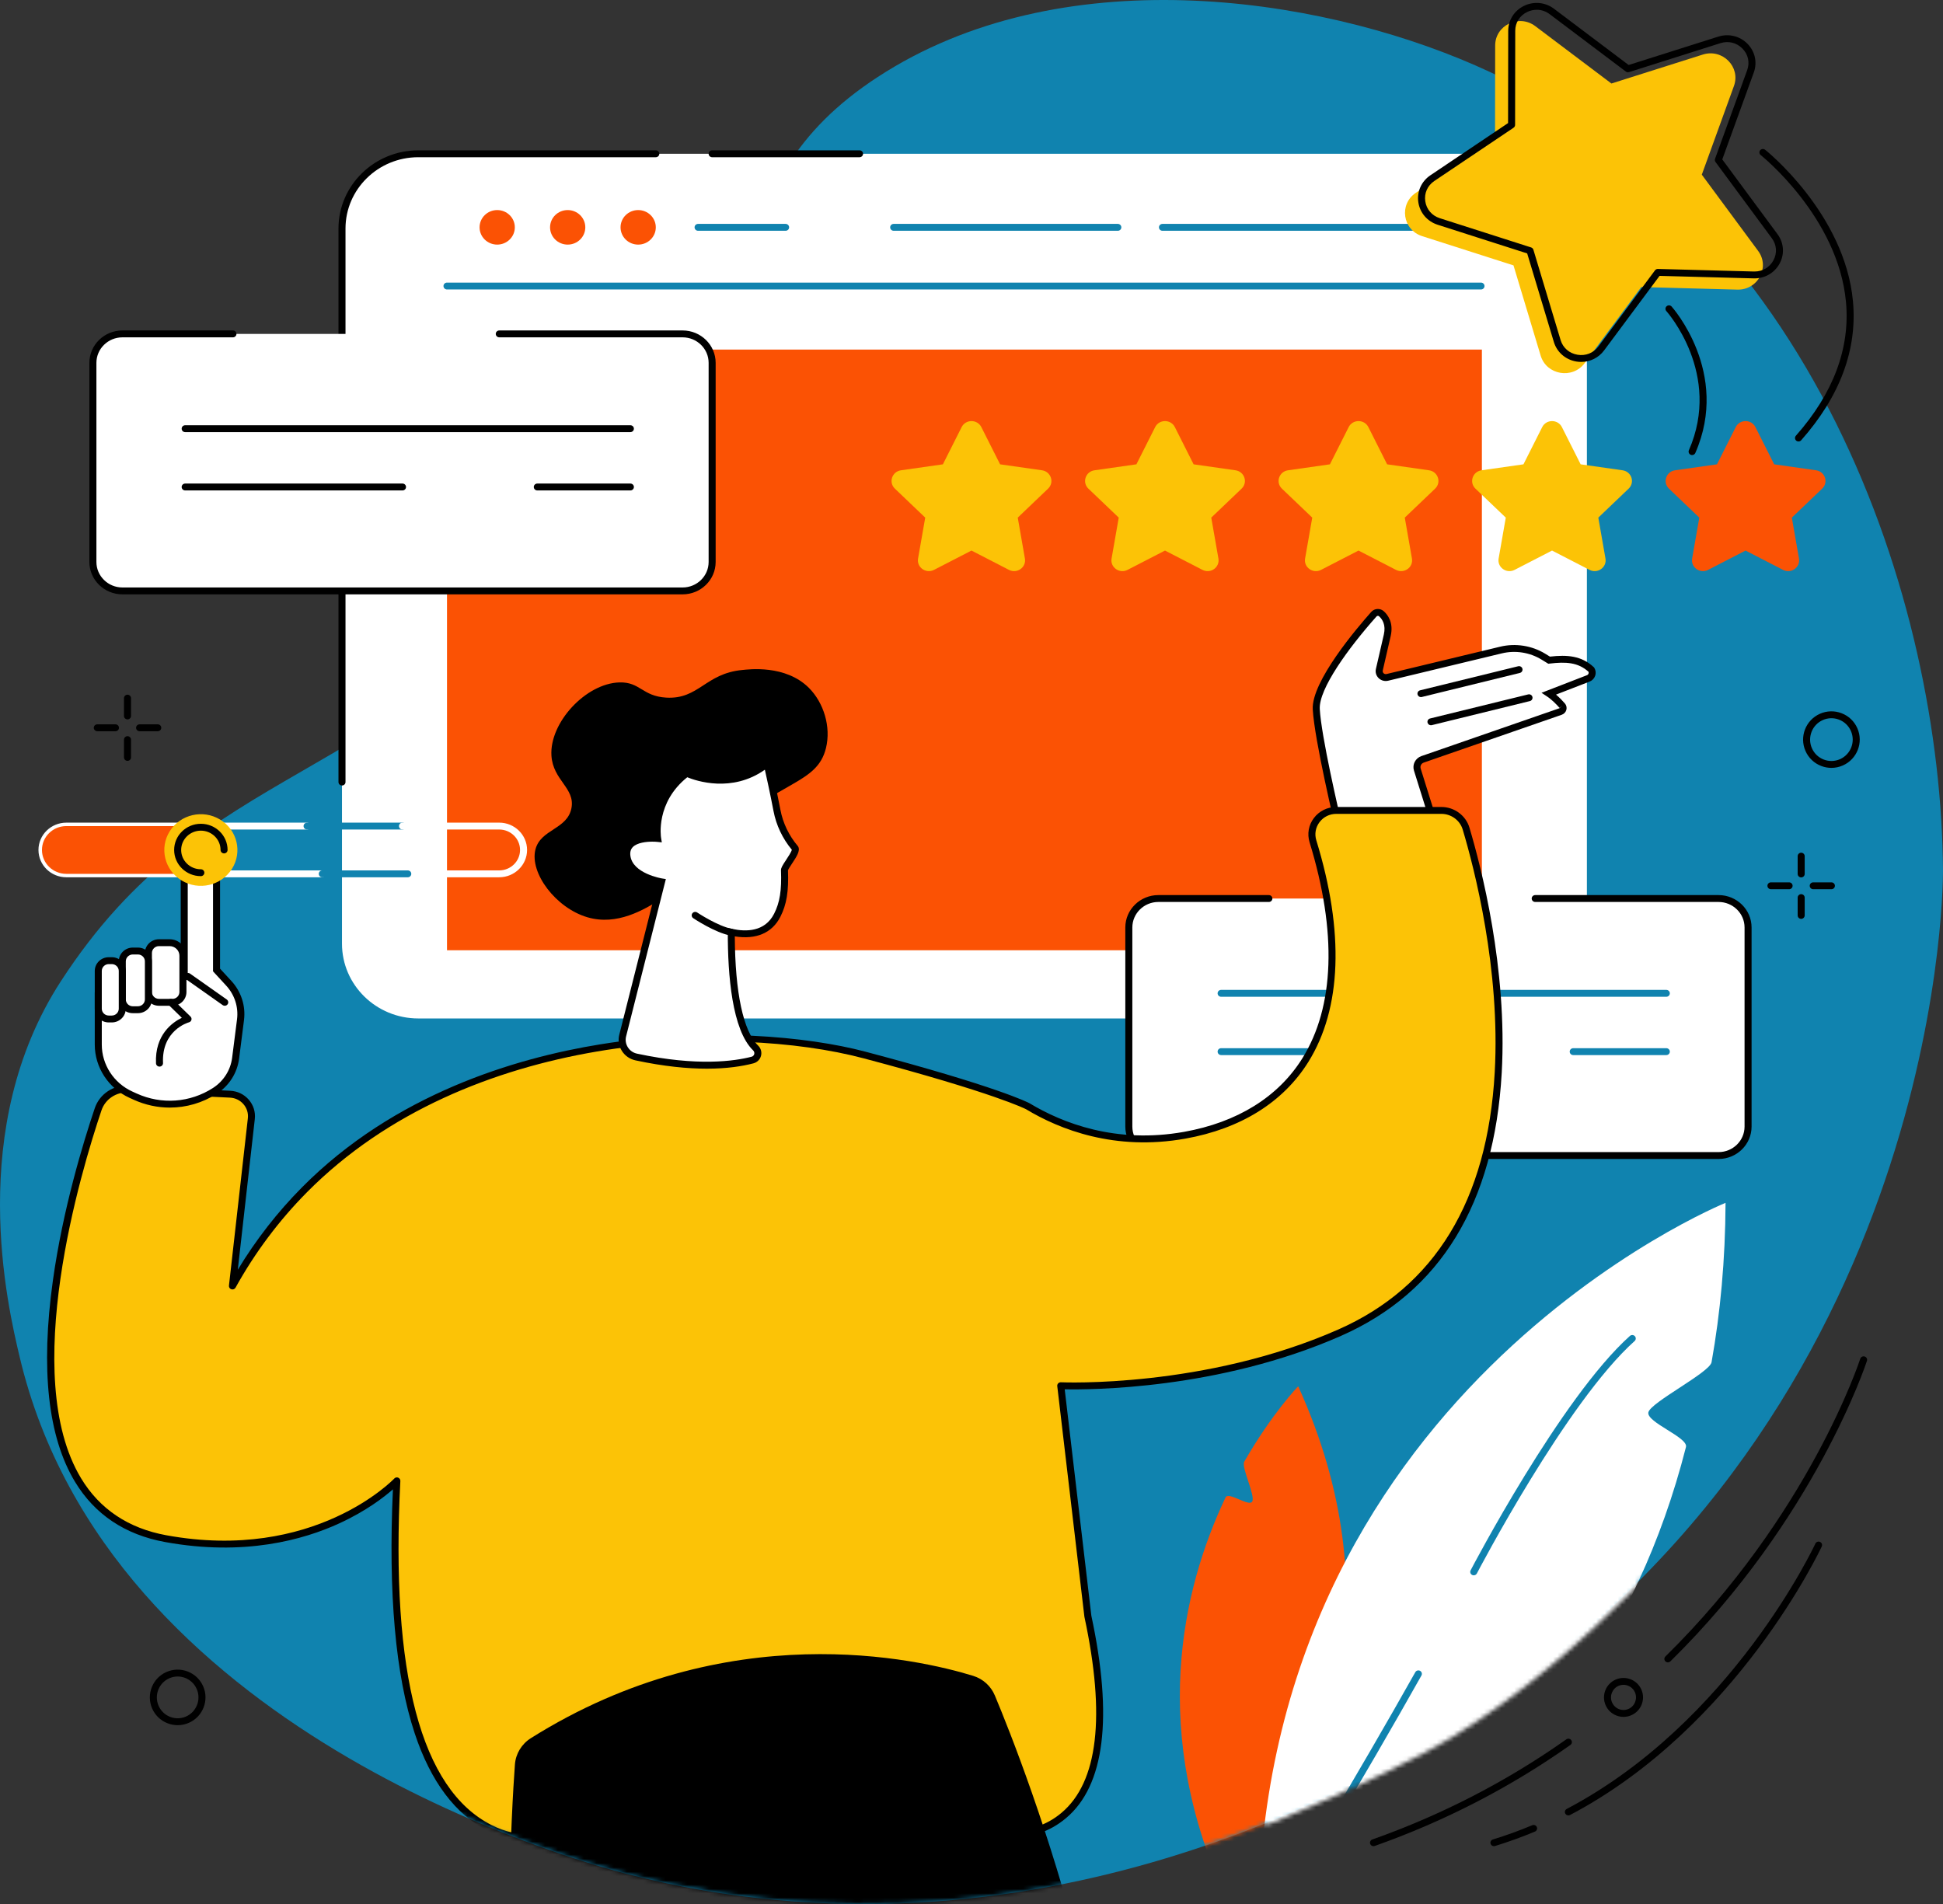 <svg xmlns="http://www.w3.org/2000/svg" width="451" height="442" viewBox="0 0 451 442" fill="none"><rect x="0" y="0" width="451" height="442" fill="#333333" stroke="none"/><path d="M451 202.141C450.599 139.775 421.387 49.684 342.44 15.173C305.024 -1.183 245.881 -9.652 203.712 17.89C164.338 43.611 181.401 73.538 137.961 124.907C87.933 184.067 47.693 176.078 14.149 227.745C-8.007 261.873 1.768 303.179 4.571 315.025C25.123 401.882 132.994 431.74 145.094 434.895C241.138 459.932 320.193 411.515 336.448 401.559C449.515 332.31 451.034 207.847 450.998 202.141H451Z" fill="#1083AF"></path><path d="M97.089 35.697H350.635C360.407 35.697 368.343 43.474 368.343 53.052V219.062C368.343 228.639 360.407 236.416 350.635 236.416H97.089C87.316 236.416 79.381 228.639 79.381 219.062V53.052C79.381 43.474 87.316 35.697 97.089 35.697Z" fill="white"></path><path d="M79.382 182.34C78.931 182.34 78.566 181.983 78.566 181.541V53.052C78.566 43.042 86.876 34.898 97.09 34.898H152.223C152.674 34.898 153.038 35.256 153.038 35.697C153.038 36.139 152.674 36.496 152.223 36.496H97.09C87.775 36.496 80.197 43.923 80.197 53.052V181.541C80.197 181.983 79.832 182.34 79.382 182.34Z" fill="black"></path><path d="M199.514 36.496H165.298C164.847 36.496 164.482 36.139 164.482 35.697C164.482 35.256 164.847 34.898 165.298 34.898H199.514C199.965 34.898 200.329 35.256 200.329 35.697C200.329 36.139 199.965 36.496 199.514 36.496Z" fill="black"></path><path d="M343.762 67.198H103.755C103.304 67.198 102.939 66.84 102.939 66.398C102.939 65.957 103.304 65.6 103.755 65.6H343.762C344.213 65.6 344.578 65.957 344.578 66.398C344.578 66.84 344.213 67.198 343.762 67.198Z" fill="#1083AF"></path><path d="M119.498 52.772C119.498 54.985 117.666 56.781 115.407 56.781C113.149 56.781 111.316 54.988 111.316 52.772C111.316 50.556 113.146 48.763 115.407 48.763C117.668 48.763 119.498 50.556 119.498 52.772Z" fill="#FB5204"></path><path d="M131.769 56.781C134.028 56.781 135.859 54.986 135.859 52.772C135.859 50.558 134.028 48.763 131.769 48.763C129.509 48.763 127.678 50.558 127.678 52.772C127.678 54.986 129.509 56.781 131.769 56.781Z" fill="#FB5204"></path><path d="M152.221 52.772C152.221 54.985 150.391 56.781 148.13 56.781C145.869 56.781 144.039 54.988 144.039 52.772C144.039 50.556 145.869 48.763 148.13 48.763C150.391 48.763 152.221 50.556 152.221 52.772Z" fill="#FB5204"></path><path d="M343.969 53.571H269.825C269.374 53.571 269.01 53.213 269.01 52.772C269.01 52.33 269.374 51.973 269.825 51.973H343.969C344.42 51.973 344.784 52.33 344.784 52.772C344.784 53.213 344.42 53.571 343.969 53.571Z" fill="#1083AF"></path><path d="M259.465 53.571H207.434C206.984 53.571 206.619 53.213 206.619 52.772C206.619 52.33 206.984 51.973 207.434 51.973H259.465C259.915 51.973 260.28 52.33 260.28 52.772C260.28 53.213 259.915 53.571 259.465 53.571Z" fill="#1083AF"></path><path d="M182.35 53.571H162.036C161.585 53.571 161.221 53.213 161.221 52.772C161.221 52.33 161.585 51.973 162.036 51.973H182.35C182.8 51.973 183.165 52.33 183.165 52.772C183.165 53.213 182.8 53.571 182.35 53.571Z" fill="#1083AF"></path><path d="M343.968 81.147H103.756V220.585H343.968V81.147Z" fill="#FB5204"></path><path d="M398.9 208.578H268.874C265.088 208.578 262.02 211.586 262.02 215.295V261.523C262.02 265.233 265.088 268.24 268.874 268.24H398.9C402.685 268.24 405.754 265.233 405.754 261.523V215.295C405.754 211.586 402.685 208.578 398.9 208.578Z" fill="white"></path><path d="M398.899 269.038H268.872C264.644 269.038 261.203 265.666 261.203 261.522V215.295C261.203 211.15 264.644 207.778 268.872 207.778H294.523C294.974 207.778 295.338 208.136 295.338 208.577C295.338 209.019 294.974 209.376 294.523 209.376H268.872C265.543 209.376 262.834 212.031 262.834 215.295V261.522C262.834 264.785 265.543 267.44 268.872 267.44H398.899C402.229 267.44 404.938 264.785 404.938 261.522V215.295C404.938 212.031 402.229 209.376 398.899 209.376H356.346C355.895 209.376 355.53 209.019 355.53 208.577C355.53 208.136 355.895 207.778 356.346 207.778H398.899C403.128 207.778 406.568 211.15 406.568 215.295V261.522C406.568 265.666 403.128 269.038 398.899 269.038Z" fill="black"></path><path d="M386.779 231.383H283.44C282.99 231.383 282.625 231.026 282.625 230.584C282.625 230.142 282.99 229.785 283.44 229.785H386.779C387.23 229.785 387.594 230.142 387.594 230.584C387.594 231.026 387.23 231.383 386.779 231.383Z" fill="#1083AF"></path><path d="M386.777 244.918H365.171C364.72 244.918 364.355 244.561 364.355 244.119C364.355 243.678 364.72 243.32 365.171 243.32H386.777C387.228 243.32 387.593 243.678 387.593 244.119C387.593 244.561 387.228 244.918 386.777 244.918Z" fill="#1083AF"></path><path d="M333.889 244.918H283.442C282.991 244.918 282.627 244.561 282.627 244.119C282.627 243.678 282.991 243.32 283.442 243.32H333.889C334.34 243.32 334.704 243.678 334.704 244.119C334.704 244.561 334.34 244.918 333.889 244.918Z" fill="#1083AF"></path><path d="M158.443 77.51H28.417C24.631 77.51 21.562 80.517 21.562 84.227V130.454C21.562 134.164 24.631 137.172 28.417 137.172H158.443C162.228 137.172 165.297 134.164 165.297 130.454V84.227C165.297 80.517 162.228 77.51 158.443 77.51Z" fill="white"></path><path d="M158.444 137.969H28.417C24.189 137.969 20.748 134.597 20.748 130.453V84.225C20.748 80.081 24.189 76.709 28.417 76.709H54.068C54.519 76.709 54.883 77.066 54.883 77.508C54.883 77.95 54.519 78.307 54.068 78.307H28.417C25.088 78.307 22.378 80.962 22.378 84.225V130.453C22.378 133.716 25.088 136.371 28.417 136.371H158.444C161.774 136.371 164.483 133.716 164.483 130.453V84.225C164.483 80.962 161.774 78.307 158.444 78.307H115.891C115.44 78.307 115.075 77.95 115.075 77.508C115.075 77.066 115.44 76.709 115.891 76.709H158.444C162.673 76.709 166.113 80.081 166.113 84.225V130.453C166.113 134.597 162.673 137.969 158.444 137.969Z" fill="black"></path><path d="M146.32 100.311H42.981C42.531 100.311 42.166 99.954 42.166 99.512C42.166 99.07 42.531 98.713 42.981 98.713H146.32C146.771 98.713 147.135 99.07 147.135 99.512C147.135 99.954 146.771 100.311 146.32 100.311Z" fill="black"></path><path d="M146.322 113.846H124.716C124.265 113.846 123.9 113.489 123.9 113.047C123.9 112.605 124.265 112.248 124.716 112.248H146.322C146.773 112.248 147.137 112.605 147.137 113.047C147.137 113.489 146.773 113.846 146.322 113.846Z" fill="black"></path><path d="M93.428 113.846H42.979C42.529 113.846 42.164 113.489 42.164 113.047C42.164 112.605 42.529 112.248 42.979 112.248H93.428C93.879 112.248 94.244 112.605 94.244 113.047C94.244 113.489 93.879 113.846 93.428 113.846Z" fill="black"></path><path d="M241.865 109.17L232.137 107.784L227.785 99.143C226.849 97.287 224.147 97.287 223.211 99.143L218.859 107.784L209.131 109.17C207.04 109.467 206.205 111.986 207.717 113.432L214.759 120.157L213.096 129.652C212.739 131.694 214.926 133.251 216.795 132.288L225.497 127.803L234.198 132.288C236.07 133.251 238.254 131.694 237.897 129.652L236.235 120.157L243.276 113.432C244.788 111.986 243.953 109.467 241.862 109.17H241.865Z" fill="#FCC306"></path><path d="M286.783 109.17L277.055 107.784L272.703 99.143C271.767 97.287 269.065 97.287 268.129 99.143L263.777 107.784L254.049 109.17C251.958 109.467 251.123 111.986 252.635 113.432L259.677 120.157L258.014 129.652C257.657 131.694 259.844 133.251 261.713 132.288L270.415 127.803L279.116 132.288C280.988 133.251 283.172 131.694 282.815 129.652L281.153 120.157L288.194 113.432C289.706 111.986 288.871 109.467 286.78 109.17H286.783Z" fill="#FCC306"></path><path d="M331.701 109.17L321.972 107.784L317.621 99.143C316.685 97.287 313.983 97.287 313.047 99.143L308.695 107.784L298.967 109.17C296.876 109.467 296.041 111.986 297.553 113.432L304.595 120.157L302.932 129.652C302.575 131.694 304.762 133.251 306.631 132.288L315.333 127.803L324.034 132.288C325.906 133.251 328.09 131.694 327.733 129.652L326.071 120.157L333.112 113.432C334.624 111.986 333.789 109.467 331.698 109.17H331.701Z" fill="#FCC306"></path><path d="M376.623 109.17L366.894 107.784L362.542 99.143C361.607 97.287 358.905 97.287 357.969 99.143L353.617 107.784L343.889 109.17C341.798 109.467 340.963 111.986 342.475 113.432L349.516 120.157L347.854 129.652C347.497 131.694 349.684 133.251 351.553 132.288L360.255 127.803L368.956 132.288C370.828 133.251 373.012 131.694 372.655 129.652L370.993 120.157L378.034 113.432C379.546 111.986 378.711 109.467 376.62 109.17H376.623Z" fill="#FCC306"></path><path d="M421.541 109.17L411.812 107.784L407.46 99.143C406.525 97.287 403.823 97.287 402.887 99.143L398.535 107.784L388.807 109.17C386.716 109.467 385.881 111.986 387.393 113.432L394.434 120.157L392.772 129.652C392.415 131.694 394.602 133.251 396.471 132.288L405.172 127.803L413.874 132.288C415.746 133.251 417.93 131.694 417.573 129.652L415.911 120.157L422.952 113.432C424.464 111.986 423.629 109.467 421.538 109.17H421.541Z" fill="#FB5204"></path><path d="M395.248 12.665L374.035 19.385L356.362 6.066C352.561 3.204 347.062 5.854 347.054 10.551L347.02 32.4L328.635 44.758C324.682 47.416 325.554 53.361 330.11 54.818L351.303 61.603L357.613 82.559C358.97 87.063 365.009 88.089 367.831 84.292L380.963 66.636L403.249 67.23C408.04 67.358 410.901 62.045 408.089 58.241L395.014 40.544L402.476 19.955C404.079 15.528 399.809 11.222 395.248 12.665Z" fill="#FCC306"></path><path d="M367.017 84.014C366.638 84.014 366.256 83.983 365.872 83.918C363.38 83.496 361.387 81.755 360.671 79.378L354.482 58.825L333.697 52.17C331.294 51.4 329.575 49.397 329.215 46.942C328.856 44.488 329.927 42.093 332.013 40.691L350.046 28.572L350.08 7.143C350.085 4.664 351.497 2.443 353.767 1.35C356.038 0.254 358.695 0.515 360.7 2.026L378.034 15.089L398.84 8.499C401.246 7.739 403.837 8.366 405.601 10.145C407.364 11.924 407.933 14.48 407.086 16.814L399.766 37.008L412.59 54.364C414.073 56.373 414.262 58.982 413.08 61.173C411.898 63.365 409.585 64.695 407.066 64.62L385.208 64.039L372.327 81.355C371.066 83.049 369.101 84.014 367.015 84.014H367.017ZM356.698 2.267C355.954 2.267 355.201 2.436 354.486 2.781C352.75 3.616 351.713 5.248 351.711 7.143L351.676 28.992C351.676 29.255 351.543 29.501 351.322 29.651L332.936 42.009C331.343 43.08 330.555 44.84 330.828 46.715C331.104 48.591 332.365 50.063 334.202 50.652L355.395 57.437C355.651 57.519 355.848 57.717 355.925 57.971L362.235 78.926C362.781 80.744 364.247 82.023 366.153 82.344C368.057 82.668 369.874 81.946 371.015 80.416L384.147 62.759C384.304 62.547 384.563 62.419 384.826 62.431L407.113 63.025C407.162 63.025 407.209 63.025 407.258 63.025C409.13 63.025 410.76 62.062 411.639 60.428C412.541 58.753 412.403 56.836 411.27 55.301L398.195 37.604C398.037 37.391 397.998 37.116 398.086 36.867L405.549 16.279C406.197 14.492 405.778 12.615 404.431 11.256C403.084 9.897 401.182 9.431 399.34 10.017L378.125 16.735C377.871 16.817 377.59 16.769 377.379 16.607L359.705 3.288C358.804 2.61 357.76 2.265 356.698 2.265V2.267Z" fill="black"></path><path d="M417.462 102.478C417.272 102.478 417.082 102.416 416.93 102.283C416.59 101.993 416.553 101.489 416.846 101.156C425.552 91.298 429.466 80.847 428.478 70.091C426.668 50.395 408.866 36.142 408.687 36C408.337 35.722 408.28 35.221 408.563 34.878C408.847 34.535 409.359 34.48 409.709 34.757C409.893 34.902 428.222 49.563 430.101 69.937C431.133 81.146 427.089 92.001 418.08 102.201C417.92 102.384 417.691 102.476 417.464 102.476L417.462 102.478Z" fill="black"></path><path d="M392.765 105.636C392.656 105.636 392.548 105.614 392.445 105.57C392.031 105.397 391.839 104.926 392.016 104.52C399.764 86.804 386.918 72.36 386.787 72.215C386.487 71.887 386.516 71.38 386.854 71.088C387.189 70.794 387.704 70.823 388.004 71.151C388.142 71.303 401.678 86.48 393.513 105.148C393.38 105.45 393.08 105.633 392.765 105.633V105.636Z" fill="black"></path><mask id="mask0_307_4355" style="mask-type:luminance" maskUnits="userSpaceOnUse" x="0" y="0" width="451" height="442"><path d="M451 202.141C450.599 139.775 421.387 49.684 342.44 15.173C305.024 -1.183 245.881 -9.652 203.712 17.89C164.338 43.611 181.401 73.538 137.961 124.907C87.933 184.067 47.693 176.078 14.149 227.745C-8.007 261.873 1.768 303.178 4.571 315.025C25.123 401.882 132.994 431.74 145.094 434.894C204.815 450.463 257.969 437.629 293.54 423.301C293.882 423.164 294.197 423.586 294.535 423.451C315.644 414.911 331.079 406.956 337.127 403.248C353.922 392.964 367.98 380.243 380.193 368.049C380.353 367.89 380.121 367.301 380.279 367.142C449.934 297.542 451.027 206.985 450.995 202.136L451 202.141Z" fill="white"></path></mask><g mask="url(#mask0_307_4355)"><path d="M52.166 317.058C52.139 317.058 52.112 317.058 52.085 317.053C51.637 317.01 51.309 316.619 51.354 316.18L53.134 298.441C53.179 298.002 53.575 297.676 54.026 297.724C54.474 297.768 54.802 298.159 54.757 298.598L52.977 316.337C52.935 316.749 52.58 317.058 52.166 317.058Z" fill="black"></path><path d="M369.364 155.439C366.596 152.868 363.359 152.788 359.571 153.249L358.237 152.431C355.311 150.64 351.769 150.083 348.42 150.889L322.023 157.242C320.917 157.507 319.912 156.544 320.163 155.456C320.668 153.286 321.422 150.027 322.006 147.454C322.604 144.821 321.54 143.271 320.646 142.475C320.136 142.018 319.346 142.069 318.89 142.578C315.969 145.861 305.179 158.422 305.522 164.632C305.916 171.816 310.945 192.728 310.945 192.728H333.379L328.98 178.644C328.672 177.657 329.212 176.607 330.204 176.264L362.236 165.161C362.813 164.961 363.002 164.258 362.606 163.802C361.894 162.986 360.768 161.818 359.544 161.007L368.652 157.478C369.48 157.157 369.819 156.187 369.364 155.436V155.439Z" fill="white"></path><path d="M334.483 193.527H310.302L310.155 192.912C309.948 192.055 305.106 171.847 304.712 164.676C304.357 158.222 315.009 145.728 318.282 142.052C318.647 141.642 319.154 141.398 319.708 141.367C320.26 141.34 320.789 141.519 321.198 141.883C322.102 142.69 323.513 144.507 322.804 147.628C322.22 150.203 321.464 153.462 320.962 155.634C320.883 155.977 321.07 156.204 321.156 156.286C321.242 156.368 321.479 156.551 321.831 156.467L348.228 150.114C351.772 149.264 355.577 149.861 358.67 151.753L359.762 152.422C363.803 151.961 367.093 152.226 369.926 154.859L370.009 154.937L370.066 155.033C370.406 155.593 370.477 156.267 370.261 156.882C370.046 157.498 369.569 157.988 368.953 158.227L361.175 161.239C361.99 161.932 362.707 162.692 363.227 163.286C363.589 163.701 363.719 164.263 363.574 164.787C363.431 165.311 363.032 165.733 362.51 165.917L330.478 177.02C329.894 177.222 329.579 177.833 329.761 178.412L334.483 193.527ZM311.595 191.929H332.281L328.205 178.878C327.767 177.478 328.528 175.999 329.936 175.511L361.968 164.408L362.609 163.802L361.99 164.321C361.298 163.527 360.232 162.424 359.092 161.669L357.808 160.821L368.354 156.737C368.591 156.646 368.684 156.462 368.719 156.363C368.748 156.276 368.783 156.11 368.707 155.929C366.283 153.742 363.446 153.585 359.673 154.041L359.387 154.075L357.806 153.107C355.082 151.439 351.735 150.913 348.615 151.664L322.218 158.017C321.422 158.207 320.597 157.985 320.011 157.423C319.427 156.86 319.188 156.059 319.371 155.277C319.876 153.107 320.629 149.851 321.213 147.278C321.715 145.062 320.885 143.761 320.1 143.061C319.989 142.962 319.863 142.955 319.802 142.957C319.688 142.965 319.585 143.013 319.509 143.1C312.975 150.438 306.084 159.935 306.34 164.587C306.687 170.93 310.765 188.42 311.595 191.927V191.929Z" fill="black"></path><path d="M332.147 168.354C331.782 168.354 331.45 168.112 331.356 167.748C331.248 167.321 331.512 166.886 331.95 166.78L354.712 161.195C355.15 161.089 355.591 161.347 355.699 161.776C355.808 162.204 355.544 162.638 355.106 162.744L332.344 168.33C332.277 168.347 332.211 168.354 332.144 168.354H332.147Z" fill="black"></path><path d="M329.827 161.819C329.462 161.819 329.13 161.577 329.036 161.213C328.928 160.785 329.191 160.351 329.63 160.245L352.391 154.659C352.83 154.553 353.271 154.814 353.379 155.241C353.487 155.668 353.224 156.103 352.785 156.209L330.024 161.794C329.957 161.811 329.891 161.819 329.824 161.819H329.827Z" fill="black"></path><path d="M29.845 252.8C36.219 253.177 46.901 253.693 53.395 253.997C56.405 254.14 58.663 256.739 58.331 259.672L53.944 298.521C56.774 293.413 62.05 284.883 70.657 276.199C109.112 237.398 172.499 237.451 200.583 244.878C231.659 253.097 238.562 256.793 238.562 256.793C246.907 261.825 259.297 266.319 274.966 263.527C303.732 258.398 316.726 234.265 304.749 195.289C303.653 191.719 306.365 188.12 310.168 188.12H334.565C337.215 188.12 339.542 189.831 340.288 192.325C345.849 210.905 364.422 285.784 310.943 309.356C279.382 323.268 246.212 321.666 246.212 321.666C248.31 339.503 250.409 357.343 252.507 375.18C258.842 404.724 253.049 416.261 246.921 421.415C232.617 433.444 213.013 416.911 164.362 420.198C133.406 422.291 125.793 430.456 113.713 424.359C100.837 417.859 89.294 398.393 92.111 343.746C92.111 343.746 73.625 363.592 38.453 357.167C-4.984 349.233 16.044 277.413 22.77 257.492C23.767 254.533 26.671 252.612 29.843 252.798L29.845 252.8Z" fill="#FCC306"></path><path d="M122.819 427.384C119.646 427.384 116.659 426.744 113.344 425.071C105.724 421.224 99.973 413.582 96.257 402.356C91.799 388.897 90.1 369.851 91.203 345.723C89.149 347.529 85.021 350.734 78.822 353.592C70.485 357.437 56.691 361.313 38.306 357.954C29.006 356.254 21.97 351.54 17.389 343.94C11.126 333.546 9.404 317.84 12.276 297.258C14.596 280.623 19.364 265.048 21.999 257.244C23.11 253.949 26.349 251.791 29.895 252.004C36.395 252.388 47.433 252.919 53.435 253.201C55.115 253.281 56.642 254.014 57.735 255.267C58.829 256.522 59.329 258.12 59.144 259.762L55.194 294.753C59.403 287.789 64.397 281.376 70.077 275.644C91.555 253.971 119.619 245.612 139.381 242.417C164.554 238.345 187.614 240.621 200.8 244.109C231.615 252.257 238.671 255.941 238.957 256.093C246.592 260.696 258.978 265.564 274.824 262.742C287.199 260.536 296.694 254.642 302.279 245.697C309.781 233.681 310.367 216.332 303.974 195.523C303.375 193.573 303.74 191.516 304.979 189.885C306.213 188.258 308.104 187.326 310.173 187.326H334.57C337.557 187.326 340.235 189.291 341.074 192.105C343.781 201.152 349.931 224.809 348.574 249.018C346.869 279.387 334.324 299.935 311.284 310.092C282.884 322.61 252.833 322.619 247.134 322.501L253.318 375.062C258.379 398.702 256.409 414.504 247.456 422.033C239.639 428.605 230.379 426.983 216.36 424.528C204.132 422.387 187.387 419.455 164.424 421.004C151.343 421.888 142.622 423.824 135.616 425.38C130.54 426.508 126.555 427.391 122.821 427.391L122.819 427.384ZM92.114 342.952C92.22 342.952 92.326 342.972 92.427 343.013C92.745 343.143 92.944 343.454 92.927 343.79C90.622 388.53 97.742 415.4 114.09 423.652C120.777 427.027 125.919 425.887 135.254 423.814C141.943 422.33 151.105 420.295 164.31 419.404C187.473 417.84 204.334 420.792 216.646 422.947C230.209 425.322 239.166 426.891 246.395 420.811C254.865 413.688 256.655 398.393 251.715 375.347C251.71 375.323 251.705 375.298 251.702 375.274L245.407 321.76C245.38 321.526 245.459 321.294 245.621 321.123C245.784 320.951 246.016 320.86 246.257 320.872C246.589 320.886 279.609 322.298 310.616 308.632C333.055 298.74 345.281 278.654 346.948 248.929C348.293 224.968 342.197 201.521 339.513 192.554C338.873 190.416 336.841 188.924 334.572 188.924H310.175C308.629 188.924 307.213 189.622 306.289 190.838C305.361 192.062 305.087 193.602 305.538 195.065C312.069 216.322 311.424 234.118 303.673 246.532C297.839 255.878 287.965 262.028 275.119 264.316C258.766 267.232 245.986 262.207 238.144 257.476C238.112 257.461 230.886 253.72 200.381 245.653C170.268 237.688 108.583 239.093 71.251 276.759C64.767 283.302 59.186 290.754 54.671 298.905C54.487 299.24 54.083 299.399 53.711 299.286C53.339 299.173 53.103 298.815 53.145 298.436L57.531 259.588C57.666 258.388 57.302 257.222 56.504 256.305C55.708 255.39 54.593 254.854 53.366 254.797C47.359 254.514 36.313 253.983 29.806 253.599C27.001 253.433 24.435 255.139 23.556 257.746C18.82 271.77 4.483 319.368 18.802 343.129C23.132 350.314 29.799 354.775 38.616 356.385C72.897 362.646 91.341 343.406 91.523 343.211C91.681 343.042 91.9 342.952 92.124 342.952H92.114Z" fill="black"></path><path d="M53.113 228.262L50.261 225.165V204.313C50.261 202.283 48.584 200.64 46.513 200.64C44.441 200.64 42.764 202.286 42.764 204.313V226.766L22.812 231.021V242.484C22.812 247.478 25.773 252.015 30.396 254.113L31.388 254.564C37.373 257.28 44.362 256.773 49.874 253.225C52.534 251.511 54.295 248.742 54.689 245.648L55.827 236.717C56.219 233.647 55.229 230.562 53.113 228.265V228.262Z" fill="white"></path><path d="M39.421 257.109C36.584 257.109 33.729 256.505 31.045 255.289L30.052 254.838C25.158 252.617 21.996 247.77 21.996 242.484V230.377L41.948 226.119V204.311C41.948 201.845 43.994 199.839 46.511 199.839C49.028 199.839 51.075 201.845 51.075 204.311V224.857L53.715 227.724C55.991 230.196 57.055 233.508 56.634 236.812L55.496 245.743C55.07 249.076 53.183 252.045 50.319 253.889C47.004 256.023 43.223 257.106 39.418 257.106L39.421 257.109ZM23.627 231.668V242.487C23.627 247.152 26.417 251.432 30.737 253.389L31.729 253.841C37.497 256.46 44.112 255.979 49.425 252.559C51.89 250.973 53.513 248.417 53.88 245.55L55.018 236.619C55.38 233.778 54.464 230.927 52.506 228.801L49.445 225.477V204.316C49.445 202.731 48.13 201.442 46.511 201.442C44.893 201.442 43.578 202.733 43.578 204.316V227.411L23.627 231.668Z" fill="black"></path><path d="M40.025 232.669H36.889C35.542 232.669 34.451 231.6 34.451 230.28V221.219C34.451 219.898 35.542 218.829 36.889 218.829H39.374C41.081 218.829 42.463 220.186 42.463 221.856V230.277C42.463 231.598 41.372 232.667 40.025 232.667V232.669Z" fill="white"></path><path d="M40.023 233.469H36.888C35.095 233.469 33.635 232.038 33.635 230.28V221.222C33.635 219.465 35.095 218.033 36.888 218.033H39.373C41.526 218.033 43.277 219.749 43.277 221.861V230.283C43.277 232.04 41.816 233.471 40.023 233.471V233.469ZM36.888 219.629C35.992 219.629 35.265 220.343 35.265 221.219V230.278C35.265 231.154 35.994 231.869 36.888 231.869H40.023C40.92 231.869 41.646 231.154 41.646 230.278V221.857C41.646 220.628 40.627 219.626 39.371 219.626H36.886L36.888 219.629Z" fill="black"></path><path d="M32.01 220.762H30.823C29.476 220.762 28.385 221.832 28.385 223.151V232C28.385 233.32 29.476 234.389 30.823 234.389H32.01C33.357 234.389 34.448 233.32 34.448 232V223.151C34.448 221.832 33.357 220.762 32.01 220.762Z" fill="white"></path><path d="M32.008 235.19H30.824C29.031 235.19 27.57 233.758 27.57 232.001V223.152C27.57 221.395 29.031 219.964 30.824 219.964H32.008C33.801 219.964 35.262 221.395 35.262 223.152V232.001C35.262 233.758 33.801 235.19 32.008 235.19ZM30.824 221.562C29.93 221.562 29.201 222.276 29.201 223.152V232.001C29.201 232.877 29.93 233.592 30.824 233.592H32.008C32.902 233.592 33.631 232.877 33.631 232.001V223.152C33.631 222.276 32.902 221.562 32.008 221.562H30.824Z" fill="black"></path><path d="M25.945 223H25.251C23.904 223 22.812 224.07 22.812 225.39V234.154C22.812 235.473 23.904 236.543 25.251 236.543H25.945C27.292 236.543 28.384 235.473 28.384 234.154V225.39C28.384 224.07 27.292 223 25.945 223Z" fill="white"></path><path d="M25.944 237.34H25.25C23.457 237.34 21.996 235.909 21.996 234.151V225.39C21.996 223.632 23.457 222.201 25.25 222.201H25.944C27.737 222.201 29.198 223.632 29.198 225.39V234.151C29.198 235.909 27.737 237.34 25.944 237.34ZM25.25 223.799C24.355 223.799 23.627 224.513 23.627 225.39V234.151C23.627 235.028 24.355 235.742 25.25 235.742H25.944C26.84 235.742 27.567 235.028 27.567 234.151V225.39C27.567 224.513 26.838 223.799 25.944 223.799H25.25Z" fill="black"></path><path d="M52.163 233.468C51.998 233.468 51.834 233.42 51.688 233.318L43.167 227.308C42.802 227.05 42.718 226.55 42.982 226.193C43.245 225.836 43.753 225.754 44.12 226.012L52.641 232.022C53.006 232.28 53.09 232.78 52.826 233.137C52.666 233.355 52.417 233.47 52.163 233.47V233.468Z" fill="black"></path><path d="M37.024 247.595C36.59 247.595 36.228 247.26 36.211 246.833C35.908 240.178 40.068 237.299 42.203 236.263L39.1 233.236C38.78 232.925 38.78 232.421 39.097 232.107C39.415 231.793 39.932 231.793 40.25 232.104L44.22 235.976C44.427 236.176 44.508 236.468 44.434 236.743C44.361 237.019 44.144 237.236 43.863 237.311C43.605 237.383 37.497 239.176 37.839 246.76C37.859 247.202 37.511 247.574 37.061 247.593C37.048 247.593 37.036 247.593 37.024 247.593V247.595Z" fill="black"></path><path d="M153.393 208.762C149.453 211.169 143.259 214.951 136.358 212.93C129.014 210.78 122.915 202.655 124.277 197.215C125.472 192.448 131.688 192.559 132.641 187.594C133.535 182.921 128.351 181.149 127.996 175.407C127.523 167.758 135.966 158.627 143.793 158.41C148.596 158.277 149.081 161.61 154.635 161.939C162.198 162.383 163.703 156.339 172.288 155.525C173.734 155.388 182.329 154.234 187.775 159.694C191.203 163.133 192.932 168.731 191.718 173.662C189.627 182.144 180.682 181.103 168.262 193.37C160.757 200.782 160.841 204.219 153.396 208.764L153.393 208.762Z" fill="black"></path><path d="M184.551 196.897C182.406 194.373 180.955 191.348 180.34 188.116C179.241 182.364 178.047 177.271 178.047 177.271C169.279 184.397 159.398 179.495 159.398 179.495C151.145 185.782 152.638 194.631 152.638 194.631C152.638 194.631 144.961 193.808 145.498 198.664C146.03 203.484 153.433 204.691 153.544 204.708L144.53 240.38C143.966 242.611 145.387 244.875 147.68 245.365C161.558 248.333 170.257 247.218 174.653 246.069C175.939 245.734 176.328 244.177 175.382 243.26C170.543 238.575 169.725 225.186 169.745 216.395C174.222 217.373 178.352 216.501 180.404 212.466C181.869 209.581 182.261 206.547 182.088 201.99C182.059 201.189 185.083 197.824 184.551 196.897Z" fill="white"></path><path d="M164.076 248.074C159.625 248.074 154.145 247.564 147.51 246.145C146.19 245.863 145.07 245.086 144.353 243.958C143.634 242.824 143.417 241.484 143.745 240.188L152.557 205.322C150.439 204.825 145.181 203.157 144.693 198.75C144.545 197.412 144.907 196.309 145.769 195.465C147.345 193.922 150.224 193.765 151.739 193.782C151.589 191.219 151.902 184.197 158.901 178.863L159.307 178.552L159.768 178.781C160.152 178.969 169.292 183.348 177.528 176.657L178.547 175.829L178.843 177.094C178.855 177.145 180.052 182.269 181.141 187.97C181.729 191.062 183.126 193.971 185.177 196.387L185.261 196.505C185.818 197.47 184.894 198.868 183.825 200.483C183.49 200.992 182.988 201.75 182.904 202.015C183.086 206.925 182.589 209.959 181.133 212.822C179.23 216.57 175.498 218.163 170.56 217.364C170.622 230.403 172.531 239.377 175.954 242.691C176.616 243.333 176.873 244.236 176.636 245.107C176.405 245.962 175.742 246.611 174.863 246.84C172.321 247.504 168.77 248.074 164.071 248.074H164.076ZM151.449 195.375C150.018 195.375 147.932 195.602 146.919 196.597C146.417 197.089 146.22 197.736 146.313 198.578C146.779 202.778 153.611 203.91 153.68 203.92L154.554 204.06L154.342 204.902L145.328 240.574C145.107 241.448 145.254 242.351 145.74 243.116C146.222 243.874 146.974 244.398 147.86 244.586C161.889 247.586 170.541 246.321 174.449 245.3C174.892 245.185 175.028 244.842 175.067 244.702C175.151 244.39 175.057 244.065 174.816 243.833C169.917 239.092 168.913 226.297 168.935 216.399V215.404L169.927 215.621C173.2 216.336 177.547 216.309 179.68 212.114C181.008 209.503 181.456 206.674 181.279 202.025C181.256 201.468 181.648 200.852 182.463 199.619C182.907 198.948 183.709 197.733 183.796 197.253C181.641 194.661 180.17 191.559 179.542 188.267C178.776 184.251 177.954 180.524 177.538 178.675C169.863 184.089 161.593 181.272 159.524 180.425C152.192 186.302 153.392 194.168 153.448 194.506L153.618 195.539L152.554 195.428C152.286 195.399 151.902 195.378 151.451 195.378L151.449 195.375Z" fill="black"></path><path d="M169.748 217.197C169.699 217.197 169.649 217.192 169.598 217.183C166.012 216.531 161.116 213.277 160.909 213.14C160.537 212.891 160.441 212.394 160.694 212.03C160.948 211.665 161.456 211.571 161.827 211.82C161.874 211.851 166.65 215.023 169.896 215.612C170.339 215.691 170.63 216.109 170.548 216.543C170.474 216.927 170.132 217.197 169.748 217.197Z" fill="black"></path><path d="M230.915 393.568C230.001 391.388 228.164 389.718 225.869 389.013C213.158 385.105 168.846 374.808 123.232 403.478C121.079 404.833 119.703 407.099 119.52 409.6C117.87 432.317 111.72 551.079 150.055 691.692L175.878 689.889L181.143 449.462C181.143 449.462 219.394 537.603 188.291 677.876L215.148 682.737C215.148 682.737 254.453 632.088 261.492 554.69C267.718 486.223 237.883 410.198 230.915 393.565V393.568Z" fill="black"></path><path d="M284.97 441.451C284.97 441.451 300.93 427.147 308.345 399.354C308.749 397.835 301.903 396.158 302.247 394.572C302.693 392.53 310.961 388.552 311.291 386.402C314.076 368.333 312.53 346.464 301.331 321.794C301.331 321.794 295.25 328.099 288.81 339.298C288.066 340.594 291.413 347.116 290.667 348.54C289.958 349.894 285.155 346.143 284.461 347.611C274.328 369.028 266.602 402.25 284.965 441.451H284.97Z" fill="#FB5204"></path><path d="M292.034 450.067C292.034 450.067 368.324 426.275 391.339 335.899C391.908 333.661 382.113 330.164 382.613 327.852C383.113 325.534 396.853 318.607 397.279 316.213C399.314 304.772 400.471 292.457 400.525 279.218C400.525 279.218 291.029 323.582 292.034 450.065V450.067Z" fill="white"></path><path d="M306.626 428.272C306.486 428.272 306.345 428.238 306.215 428.163C305.826 427.941 305.695 427.451 305.922 427.072C314.436 412.78 322.036 399.691 328.514 388.168C328.73 387.782 329.228 387.642 329.619 387.854C330.013 388.066 330.156 388.552 329.939 388.938C323.457 400.473 315.85 413.575 307.328 427.878C307.178 428.134 306.904 428.274 306.624 428.274L306.626 428.272Z" fill="#1083AF"></path><path d="M342.078 365.685C341.954 365.685 341.829 365.658 341.711 365.598C341.309 365.4 341.149 364.917 341.351 364.524C341.555 364.128 362.295 324.454 378.323 310.116C378.656 309.819 379.171 309.841 379.474 310.167C379.776 310.493 379.754 310.997 379.422 311.296C363.608 325.441 343.011 364.852 342.807 365.245C342.664 365.523 342.376 365.682 342.08 365.682L342.078 365.685Z" fill="#1083AF"></path></g><path d="M74.812 203.645H15.4C11.831 203.645 8.928 200.799 8.928 197.302C8.928 193.804 11.831 190.961 15.4 190.961H71.28C71.731 190.961 72.095 191.318 72.095 191.76C72.095 192.202 71.731 192.559 71.28 192.559H15.4C12.73 192.559 10.558 194.688 10.558 197.304C10.558 199.921 12.73 202.049 15.4 202.049H74.812C75.262 202.049 75.627 202.407 75.627 202.848C75.627 203.29 75.262 203.647 74.812 203.647V203.645Z" fill="white"></path><path d="M93.43 192.559H71.276C70.825 192.559 70.461 192.202 70.461 191.76C70.461 191.318 70.825 190.961 71.276 190.961H93.43C93.88 190.961 94.245 191.318 94.245 191.76C94.245 192.202 93.88 192.559 93.43 192.559Z" fill="#1083AF"></path><path d="M115.87 203.645H94.652C94.201 203.645 93.837 203.288 93.837 202.846C93.837 202.405 94.201 202.048 94.652 202.048H115.87C118.539 202.048 120.711 199.919 120.711 197.302C120.711 194.686 118.539 192.557 115.87 192.557H93.43C92.98 192.557 92.615 192.2 92.615 191.758C92.615 191.316 92.98 190.959 93.43 190.959H115.87C119.438 190.959 122.342 193.805 122.342 197.3C122.342 200.795 119.438 203.643 115.87 203.643V203.645Z" fill="white"></path><path d="M94.65 203.644H74.809C74.359 203.644 73.994 203.287 73.994 202.845C73.994 202.403 74.359 202.046 74.809 202.046H94.65C95.101 202.046 95.465 202.403 95.465 202.845C95.465 203.287 95.101 203.644 94.65 203.644Z" fill="#1083AF"></path><path d="M43.797 191.761H15.397C12.274 191.761 9.74 194.242 9.74 197.305C9.74 200.366 12.272 202.849 15.397 202.849H43.797C46.919 202.849 49.454 200.368 49.454 197.305C49.454 194.244 46.922 191.761 43.797 191.761Z" fill="#FB5204"></path><path d="M53.841 201.69C56.304 197.784 55.07 192.66 51.084 190.245C47.098 187.831 41.87 189.04 39.406 192.946C36.943 196.853 38.176 201.977 42.163 204.391C46.148 206.806 51.377 205.597 53.841 201.69Z" fill="#FCC306"></path><path d="M46.623 203.382C43.202 203.382 40.422 200.654 40.422 197.304C40.422 193.954 43.205 191.227 46.623 191.227C50.042 191.227 52.825 193.954 52.825 197.304C52.825 197.746 52.46 198.103 52.01 198.103C51.559 198.103 51.194 197.746 51.194 197.304C51.194 194.833 49.143 192.822 46.621 192.822C44.099 192.822 42.05 194.833 42.05 197.304C42.05 199.776 44.101 201.784 46.621 201.784C47.072 201.784 47.436 202.141 47.436 202.583C47.436 203.025 47.072 203.382 46.621 203.382H46.623Z" fill="black"></path><path d="M318.809 428.557C318.474 428.557 318.161 428.354 318.043 428.028C317.89 427.613 318.109 427.154 318.533 427.005C334.655 421.306 349.806 413.486 363.569 403.756C363.933 403.498 364.443 403.577 364.706 403.937C364.97 404.294 364.886 404.794 364.522 405.052C350.636 414.869 335.347 422.761 319.085 428.508C318.993 428.54 318.9 428.557 318.809 428.557Z" fill="black"></path><path d="M387.142 385.887C386.935 385.887 386.725 385.81 386.565 385.653C386.248 385.341 386.245 384.835 386.565 384.523C419.88 351.789 431.677 315.771 431.793 315.412C431.929 314.989 432.384 314.755 432.815 314.888C433.244 315.021 433.483 315.467 433.35 315.889C433.234 316.254 421.331 352.626 387.723 385.65C387.563 385.807 387.353 385.885 387.147 385.885L387.142 385.887Z" fill="black"></path><path d="M346.769 428.557C346.422 428.557 346.099 428.337 345.991 427.997C345.855 427.574 346.097 427.128 346.525 426.998C349.589 426.061 352.66 424.951 355.65 423.696C356.066 423.522 356.544 423.71 356.719 424.116C356.896 424.521 356.704 424.989 356.291 425.163C353.249 426.438 350.126 427.567 347.008 428.521C346.927 428.545 346.845 428.557 346.767 428.557H346.769Z" fill="black"></path><path d="M364.047 421.414C363.757 421.414 363.476 421.262 363.328 420.994C363.114 420.605 363.264 420.12 363.661 419.913C402.015 399.724 421.183 358.74 421.373 358.327C421.557 357.924 422.04 357.745 422.451 357.926C422.863 358.107 423.045 358.58 422.86 358.983C422.668 359.401 403.268 400.878 364.434 421.32C364.311 421.385 364.18 421.414 364.05 421.414H364.047Z" fill="black"></path><path d="M29.595 166.995C29.144 166.995 28.779 166.638 28.779 166.196V162.064C28.779 161.622 29.144 161.265 29.595 161.265C30.045 161.265 30.41 161.622 30.41 162.064V166.196C30.41 166.638 30.045 166.995 29.595 166.995Z" fill="black"></path><path d="M29.595 176.619C29.144 176.619 28.779 176.262 28.779 175.82V171.691C28.779 171.249 29.144 170.892 29.595 170.892C30.045 170.892 30.41 171.249 30.41 171.691V175.82C30.41 176.262 30.045 176.619 29.595 176.619Z" fill="black"></path><path d="M26.799 169.74H22.583C22.132 169.74 21.768 169.383 21.768 168.941C21.768 168.5 22.132 168.143 22.583 168.143H26.799C27.25 168.143 27.614 168.5 27.614 168.941C27.614 169.383 27.25 169.74 26.799 169.74Z" fill="black"></path><path d="M36.618 169.74H32.401C31.95 169.74 31.586 169.383 31.586 168.941C31.586 168.5 31.95 168.143 32.401 168.143H36.618C37.068 168.143 37.433 168.5 37.433 168.941C37.433 169.383 37.068 169.74 36.618 169.74Z" fill="black"></path><path d="M418.081 203.671C417.63 203.671 417.266 203.314 417.266 202.872V198.742C417.266 198.301 417.63 197.943 418.081 197.943C418.532 197.943 418.896 198.301 418.896 198.742V202.872C418.896 203.314 418.532 203.671 418.081 203.671Z" fill="black"></path><path d="M418.081 213.296C417.63 213.296 417.266 212.938 417.266 212.497V208.364C417.266 207.923 417.63 207.565 418.081 207.565C418.532 207.565 418.896 207.923 418.896 208.364V212.497C418.896 212.938 418.532 213.296 418.081 213.296Z" fill="black"></path><path d="M415.275 206.419H411.061C410.611 206.419 410.246 206.062 410.246 205.62C410.246 205.179 410.611 204.821 411.061 204.821H415.275C415.726 204.821 416.09 205.179 416.09 205.62C416.09 206.062 415.726 206.419 415.275 206.419Z" fill="black"></path><path d="M425.096 206.419H420.88C420.429 206.419 420.064 206.062 420.064 205.62C420.064 205.179 420.429 204.821 420.88 204.821H425.096C425.547 204.821 425.911 205.179 425.911 205.62C425.911 206.062 425.547 206.419 425.096 206.419Z" fill="black"></path><path d="M425.102 178.25C424.308 178.25 423.515 178.105 422.754 177.815C421.097 177.183 419.792 175.945 419.08 174.322C417.624 171.018 419.134 167.142 422.447 165.684C424.042 164.981 425.818 164.938 427.446 165.558C429.104 166.191 430.409 167.429 431.121 169.049C432.576 172.353 431.067 176.229 427.754 177.687C426.904 178.061 426.003 178.25 425.102 178.25ZM423.111 167.142C420.607 168.245 419.469 171.182 420.572 173.69C421.112 174.914 422.094 175.85 423.343 176.326C424.562 176.789 425.89 176.756 427.087 176.232C429.591 175.129 430.729 172.191 429.623 169.683C429.084 168.46 428.101 167.523 426.855 167.048C425.636 166.582 424.308 166.618 423.111 167.142Z" fill="black"></path><path d="M41.241 400.469C40.463 400.469 39.682 400.327 38.934 400.042C37.306 399.422 36.023 398.203 35.323 396.612C33.895 393.363 35.377 389.557 38.631 388.126C40.2 387.435 41.943 387.392 43.544 388.003C45.172 388.623 46.455 389.842 47.155 391.432C48.586 394.681 47.101 398.488 43.847 399.919C43.012 400.286 42.128 400.472 41.239 400.472L41.241 400.469ZM39.298 389.581C36.853 390.658 35.739 393.527 36.818 395.98C37.345 397.175 38.306 398.089 39.522 398.553C40.712 399.004 42.01 398.973 43.177 398.459C45.623 397.382 46.736 394.512 45.657 392.062C45.13 390.865 44.17 389.953 42.953 389.487C41.764 389.033 40.463 389.067 39.298 389.579V389.581Z" fill="black"></path><path d="M376.842 398.54C376.296 398.54 375.749 398.441 375.222 398.241C374.079 397.806 373.18 396.952 372.69 395.837C371.688 393.563 372.729 390.896 375.01 389.892C376.111 389.407 377.337 389.378 378.461 389.805C379.603 390.239 380.502 391.094 380.992 392.209C381.995 394.483 380.953 397.15 378.672 398.154C378.086 398.412 377.466 398.543 376.842 398.543V398.54ZM375.678 391.347C374.205 391.997 373.537 393.725 374.187 395.202C374.505 395.921 375.081 396.472 375.813 396.752C376.527 397.022 377.305 397.005 378.005 396.696C379.478 396.049 380.145 394.319 379.495 392.841C379.177 392.122 378.601 391.572 377.869 391.294C377.155 391.021 376.377 391.041 375.678 391.35V391.347Z" fill="black"></path></svg>